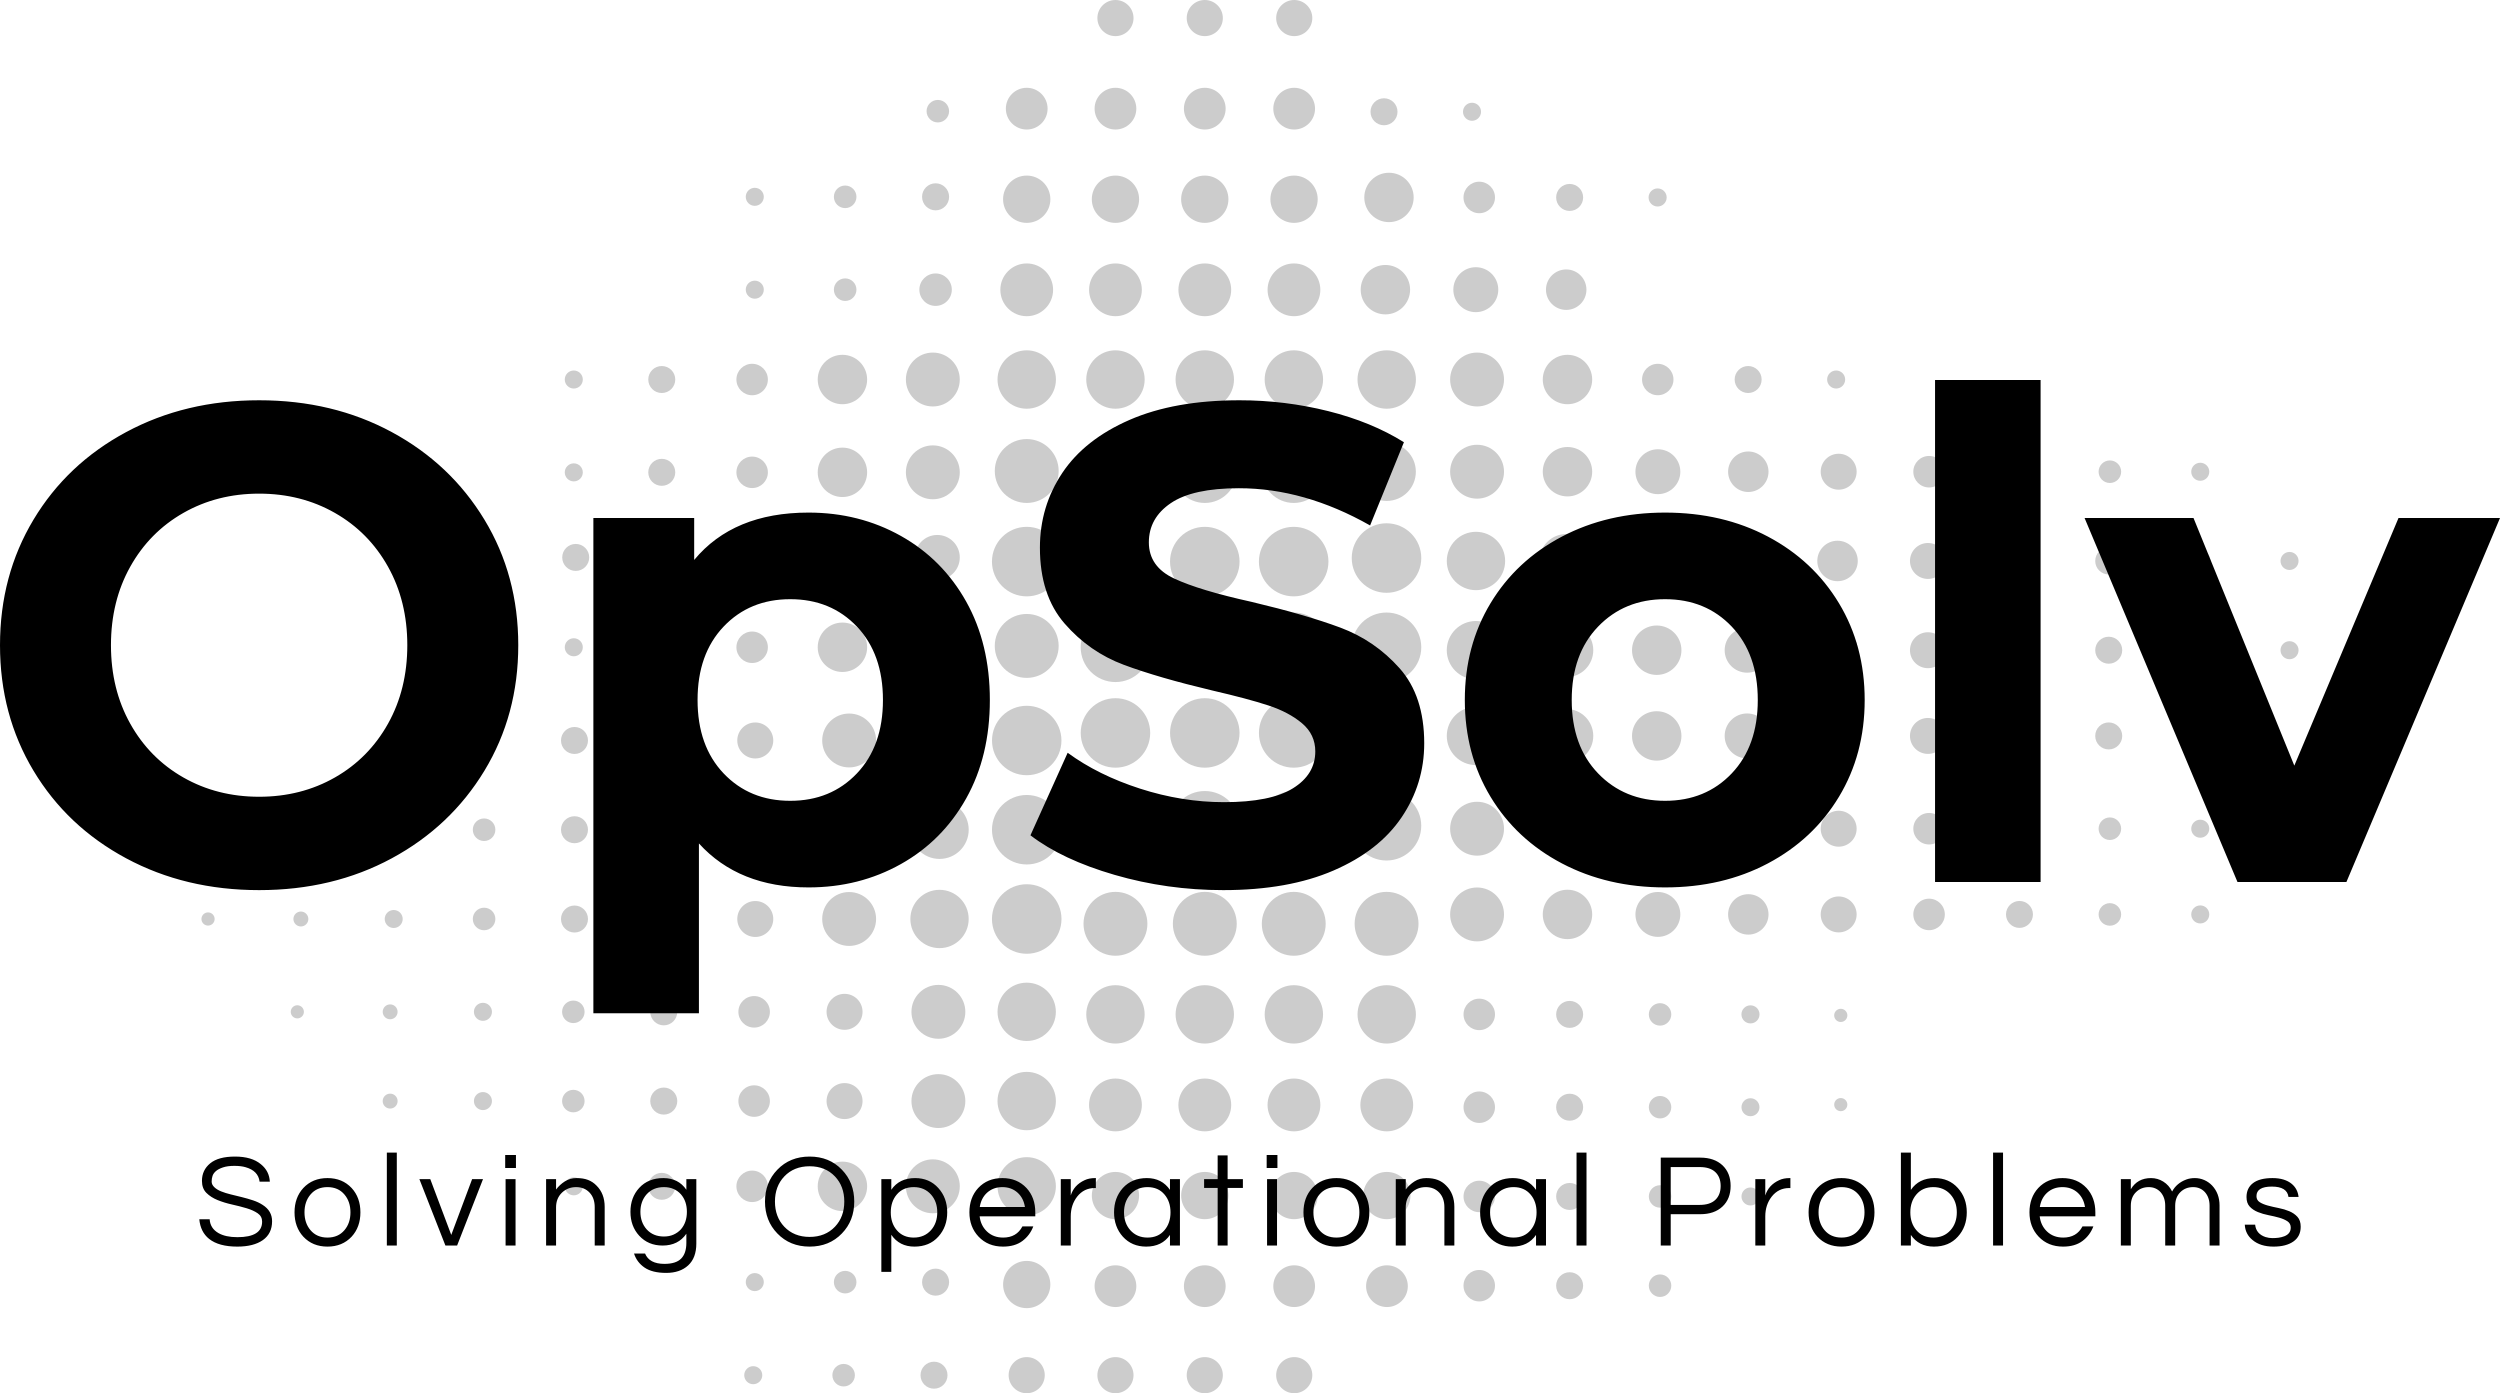 <svg viewBox="299 260.114 380 211.772" width="5000" height="2786.468" xmlns="http://www.w3.org/2000/svg" xmlns:xlink="http://www.w3.org/1999/xlink" preserveAspectRatio="none"><defs></defs><style>.companyName {fill:#000000;fill-opacity:1;}.icon2 {fill:#3F3F3F;fill-opacity:1;}.icon3 {fill:#797979;fill-opacity:1;}.shape {fill:#000000;fill-opacity:1;}.text {fill:#000000;fill-opacity:1;}</style><g opacity="0.2" transform="rotate(0 329.62 260.114)">
<svg width="318.76" height="211.772" x="329.62" y="260.114" version="1.1" preserveAspectRatio="none" viewBox="4.201 21.967 89.03 59.148">
  <g transform="matrix(1 0 0 1 0 0)" class="shape"><g><circle cx="46.796" cy="22.734" r="0.767"></circle><circle cx="46.796" cy="26.58" r="0.886"></circle><circle cx="46.796" cy="30.425" r="1.004"></circle><circle cx="46.797" cy="34.271" r="1.12"></circle><circle cx="46.796" cy="38.079" r="1.24"></circle><circle cx="46.797" cy="41.963" r="1.356"></circle><circle cx="46.797" cy="45.809" r="1.476"></circle><circle cx="43.004" cy="22.734" r="0.767"></circle><circle cx="43.004" cy="26.58" r="0.886"></circle><circle cx="43.004" cy="30.425" r="1.004"></circle><circle cx="43.004" cy="34.271" r="1.12"></circle><circle cx="43.004" cy="38.079" r="1.24"></circle><circle cx="43.004" cy="41.963" r="1.356"></circle><circle cx="43.004" cy="80.348" r="0.767"></circle><circle cx="43.004" cy="76.57" r="0.886"></circle><circle cx="43.004" cy="72.723" r="1.003"></circle><circle cx="43.004" cy="68.876" r="1.121"></circle><circle cx="43.004" cy="65.031" r="1.239"></circle><circle cx="43.004" cy="61.186" r="1.356"></circle><circle cx="46.796" cy="80.348" r="0.767"></circle><circle cx="46.796" cy="76.57" r="0.886"></circle><circle cx="46.796" cy="72.723" r="1.003"></circle><circle cx="46.797" cy="68.876" r="1.121"></circle><circle cx="46.796" cy="65.031" r="1.239"></circle><circle cx="46.797" cy="61.186" r="1.356"></circle><circle cx="43.004" cy="45.809" r="1.476"></circle><circle cx="46.797" cy="49.447" r="1.476"></circle><circle cx="43.004" cy="49.447" r="1.476"></circle><circle cx="46.797" cy="53.083" r="1.475"></circle><circle cx="43.004" cy="53.083" r="1.475"></circle><circle cx="46.797" cy="57.024" r="1.475"></circle><circle cx="50.594" cy="22.734" r="0.767"></circle><circle cx="50.591" cy="26.58" r="0.886"></circle><circle cx="50.586" cy="30.425" r="1.004"></circle><circle cx="50.582" cy="34.271" r="1.12"></circle><circle cx="50.578" cy="38.079" r="1.24"></circle><circle cx="50.573" cy="41.963" r="1.356"></circle><circle cx="50.57" cy="45.809" r="1.476"></circle><circle cx="50.594" cy="80.348" r="0.767"></circle><circle cx="50.591" cy="76.57" r="0.886"></circle><circle cx="50.586" cy="72.723" r="1.003"></circle><circle cx="50.582" cy="68.876" r="1.121"></circle><circle cx="50.578" cy="65.031" r="1.239"></circle><circle cx="50.573" cy="61.186" r="1.356"></circle><circle cx="50.57" cy="49.447" r="1.476"></circle><circle cx="50.57" cy="53.083" r="1.475"></circle><circle cx="50.57" cy="57.024" r="1.475"></circle><circle cx="54.53" cy="76.57" r="0.886"></circle><circle cx="54.525" cy="72.723" r="1.003"></circle><circle cx="54.522" cy="68.876" r="1.121"></circle><circle cx="54.52" cy="65.031" r="1.239"></circle><circle cx="58.309" cy="49.571" r="1.24"></circle><circle cx="62.145" cy="49.571" r="1.144"></circle><circle cx="65.983" cy="49.571" r="1.049"></circle><circle cx="69.821" cy="49.571" r="0.954"></circle><circle cx="73.659" cy="49.571" r="0.859"></circle><circle cx="77.497" cy="49.571" r="0.763"></circle><circle cx="81.334" cy="49.571" r="0.668"></circle><circle cx="85.172" cy="49.571" r="0.573"></circle><circle cx="89.01" cy="49.571" r="0.479"></circle><circle cx="92.848" cy="49.571" r="0.383"></circle><path d="M35.535,52.165c0.684,0,1.239,0.553,1.239,1.238s-0.556,1.24-1.239,1.24s-1.238-0.555-1.238-1.24   C34.297,52.722,34.852,52.165,35.535,52.165z"></path><circle cx="31.698" cy="53.403" r="1.144"></circle><circle cx="27.713" cy="53.403" r="0.764"></circle><circle cx="23.876" cy="53.403" r="0.668"></circle><circle cx="20.038" cy="53.403" r="0.573"></circle><circle cx="16.2" cy="53.403" r="0.479"></circle><circle cx="12.363" cy="53.403" r="0.383"></circle><circle cx="58.356" cy="57.149" r="1.144"></circle><circle cx="62.194" cy="57.149" r="1.049"></circle><circle cx="66.032" cy="57.149" r="0.953"></circle><circle cx="69.87" cy="57.149" r="0.858"></circle><circle cx="73.707" cy="57.149" r="0.763"></circle><circle cx="77.545" cy="57.149" r="0.669"></circle><circle cx="81.383" cy="57.149" r="0.572"></circle><circle cx="85.221" cy="57.149" r="0.479"></circle><circle cx="89.058" cy="57.149" r="0.383"></circle><circle cx="58.356" cy="60.788" r="1.144"></circle><circle cx="62.194" cy="60.788" r="1.049"></circle><circle cx="66.032" cy="60.788" r="0.953"></circle><path d="M70.729,60.788c0,0.473-0.384,0.857-0.859,0.857c-0.474,0-0.857-0.385-0.857-0.857c0-0.477,0.384-0.859,0.857-0.859   C70.345,59.929,70.729,60.312,70.729,60.788z"></path><circle cx="73.707" cy="60.788" r="0.763"></circle><circle cx="77.545" cy="60.788" r="0.669"></circle><circle cx="81.383" cy="60.788" r="0.572"></circle><circle cx="85.221" cy="60.788" r="0.479"></circle><circle cx="89.058" cy="60.788" r="0.383"></circle><circle cx="58.449" cy="65.032" r="0.668"></circle><circle cx="62.286" cy="65.032" r="0.573"></circle><circle cx="66.124" cy="65.032" r="0.477"></circle><circle cx="69.963" cy="65.031" r="0.384"></circle><circle cx="58.449" cy="68.972" r="0.668"></circle><circle cx="62.286" cy="68.972" r="0.573"></circle><circle cx="66.124" cy="68.972" r="0.477"></circle><circle cx="69.963" cy="68.973" r="0.382"></circle><circle cx="58.449" cy="72.761" r="0.668"></circle><circle cx="62.286" cy="72.761" r="0.573"></circle><circle cx="66.124" cy="72.761" r="0.477"></circle><circle cx="69.963" cy="72.762" r="0.382"></circle><path d="M59.117,76.548c0,0.369-0.3,0.67-0.669,0.67s-0.668-0.301-0.668-0.67c0-0.367,0.299-0.666,0.668-0.666   S59.117,76.181,59.117,76.548z"></path><path d="M62.858,76.548c0,0.318-0.255,0.576-0.572,0.576c-0.316,0-0.573-0.258-0.573-0.576c0-0.314,0.257-0.57,0.573-0.57   C62.604,75.978,62.858,76.233,62.858,76.548z"></path><path d="M66.601,76.548c0,0.264-0.212,0.48-0.478,0.48c-0.263,0-0.477-0.217-0.477-0.48c0-0.262,0.214-0.477,0.477-0.477   C66.389,76.071,66.601,76.286,66.601,76.548z"></path><circle cx="39.236" cy="80.348" r="0.767"></circle><circle cx="35.301" cy="80.349" r="0.573"></circle><circle cx="31.464" cy="80.349" r="0.478"></circle><circle cx="27.627" cy="80.349" r="0.383"></circle><circle cx="58.309" cy="53.209" r="1.239"></circle><circle cx="62.145" cy="53.21" r="1.144"></circle><circle cx="65.983" cy="53.21" r="1.049"></circle><circle cx="69.821" cy="53.21" r="0.954"></circle><circle cx="73.659" cy="53.21" r="0.859"></circle><circle cx="77.497" cy="53.21" r="0.763"></circle><circle cx="81.334" cy="53.21" r="0.668"></circle><circle cx="85.172" cy="53.21" r="0.573"></circle><circle cx="89.01" cy="53.21" r="0.479"></circle><circle cx="54.514" cy="61.186" r="1.356"></circle><circle cx="54.511" cy="49.447" r="1.476"></circle><circle cx="58.309" cy="45.783" r="1.239"></circle><circle cx="62.145" cy="45.782" r="1.144"></circle><circle cx="65.983" cy="45.782" r="1.049"></circle><circle cx="69.821" cy="45.782" r="0.954"></circle><circle cx="73.659" cy="45.782" r="0.859"></circle><circle cx="77.497" cy="45.782" r="0.763"></circle><path d="M82.002,45.782c0,0.369-0.299,0.67-0.667,0.67c-0.369,0-0.669-0.301-0.669-0.67c0-0.367,0.3-0.668,0.669-0.668   C81.703,45.114,82.002,45.415,82.002,45.782z"></path><circle cx="85.172" cy="45.782" r="0.573"></circle><circle cx="89.01" cy="45.782" r="0.479"></circle><circle cx="92.848" cy="45.782" r="0.383"></circle><circle cx="35.441" cy="45.632" r="0.954"></circle><circle cx="31.604" cy="45.632" r="0.858"></circle><circle cx="27.766" cy="45.632" r="0.764"></circle><circle cx="23.928" cy="45.632" r="0.668"></circle><circle cx="20.09" cy="45.632" r="0.573"></circle><circle cx="16.252" cy="45.632" r="0.478"></circle><circle cx="12.414" cy="45.631" r="0.382"></circle><circle cx="35.368" cy="30.323" r="0.574"></circle><circle cx="31.529" cy="30.323" r="0.479"></circle><circle cx="27.692" cy="30.323" r="0.383"></circle><circle cx="35.368" cy="34.265" r="0.689"></circle><circle cx="31.529" cy="34.265" r="0.479"></circle><circle cx="27.692" cy="34.265" r="0.383"></circle><circle cx="35.463" cy="26.687" r="0.478"></circle><path d="M54.52,43.233c-0.686,0-1.24-0.555-1.24-1.24c0-0.682,0.555-1.238,1.24-1.238c0.683,0,1.237,0.557,1.237,1.238   C55.757,42.679,55.202,43.233,54.52,43.233z"></path><circle cx="58.356" cy="41.993" r="1.144"></circle><circle cx="62.194" cy="41.993" r="1.049"></circle><circle cx="54.52" cy="38.079" r="1.24"></circle><circle cx="58.356" cy="38.079" r="1.144"></circle><circle cx="62.194" cy="38.079" r="1.049"></circle><circle cx="66.032" cy="41.993" r="0.953"></circle><path d="M70.729,41.993c0,0.473-0.384,0.861-0.859,0.861c-0.474,0-0.857-0.389-0.857-0.861s0.384-0.859,0.857-0.859   C70.345,41.134,70.729,41.521,70.729,41.993z"></path><circle cx="54.464" cy="34.265" r="1.049"></circle><circle cx="58.302" cy="34.265" r="0.954"></circle><circle cx="62.14" cy="34.265" r="0.859"></circle><circle cx="73.707" cy="41.993" r="0.763"></circle><circle cx="77.545" cy="41.993" r="0.669"></circle><circle cx="66.027" cy="38.079" r="0.667"></circle><circle cx="81.383" cy="41.993" r="0.572"></circle><circle cx="69.864" cy="38.079" r="0.573"></circle><circle cx="85.221" cy="41.993" r="0.479"></circle><circle cx="89.058" cy="41.995" r="0.383"></circle><circle cx="73.6" cy="38.079" r="0.383"></circle><circle cx="35.251" cy="38.079" r="1.144"></circle><circle cx="31.413" cy="38.079" r="1.049"></circle><circle cx="27.58" cy="38.079" r="0.668"></circle><circle cx="23.743" cy="38.079" r="0.573"></circle><circle cx="20.008" cy="38.079" r="0.383"></circle><circle cx="35.251" cy="42.019" r="1.144"></circle><circle cx="31.413" cy="42.019" r="1.049"></circle><circle cx="27.58" cy="42.019" r="0.668"></circle><circle cx="23.743" cy="42.019" r="0.573"></circle><circle cx="20.008" cy="42.021" r="0.383"></circle><circle cx="54.616" cy="30.349" r="1.048"></circle><path d="M59.117,30.349c0,0.369-0.3,0.67-0.669,0.67s-0.668-0.301-0.668-0.67c0-0.367,0.299-0.668,0.668-0.668   S59.117,29.981,59.117,30.349z"></path><circle cx="62.286" cy="30.349" r="0.573"></circle><circle cx="66.021" cy="30.35" r="0.384"></circle><circle cx="54.405" cy="26.712" r="0.573"></circle><circle cx="58.141" cy="26.712" r="0.383"></circle><circle cx="54.511" cy="45.658" r="1.476"></circle><circle cx="54.511" cy="53.083" r="1.475"></circle><circle cx="54.511" cy="57.024" r="1.475"></circle><circle cx="43.004" cy="57.024" r="1.475"></circle><circle cx="39.237" cy="26.58" r="0.886"></circle><circle cx="39.237" cy="30.425" r="1.004"></circle><circle cx="35.368" cy="76.399" r="0.574"></circle><circle cx="31.529" cy="76.399" r="0.479"></circle><circle cx="27.692" cy="76.397" r="0.383"></circle><circle cx="39.237" cy="76.5" r="1.003"></circle><circle cx="39.237" cy="34.271" r="1.12"></circle><circle cx="39.237" cy="38.079" r="1.24"></circle><path d="M34.107,72.329c0-0.629,0.512-1.143,1.143-1.143c0.633,0,1.146,0.514,1.146,1.143c0,0.635-0.513,1.146-1.146,1.146   C34.619,73.476,34.107,72.964,34.107,72.329z"></path><path d="M30.364,72.329c0-0.576,0.47-1.047,1.049-1.047c0.58,0,1.049,0.471,1.049,1.047c0,0.584-0.469,1.053-1.049,1.053   C30.834,73.382,30.364,72.913,30.364,72.329z"></path><path d="M26.912,72.329c0-0.365,0.301-0.666,0.669-0.666c0.369,0,0.667,0.301,0.667,0.666c0,0.371-0.298,0.67-0.667,0.67   C27.213,72.999,26.912,72.7,26.912,72.329z"></path><path d="M23.17,72.329c0-0.314,0.257-0.57,0.573-0.57s0.572,0.256,0.572,0.57c0,0.318-0.256,0.574-0.572,0.574   S23.17,72.647,23.17,72.329z"></path><path d="M20.008,71.948c0.212,0,0.384,0.17,0.384,0.381c0,0.215-0.172,0.385-0.384,0.385c-0.21,0-0.383-0.17-0.383-0.385   C19.625,72.118,19.798,71.948,20.008,71.948z"></path><path d="M39.237,71.093c-0.687,0-1.24,0.553-1.24,1.236c0,0.688,0.554,1.24,1.24,1.24c0.684,0,1.238-0.553,1.238-1.24   C40.476,71.646,39.921,71.093,39.237,71.093z"></path><circle cx="39.237" cy="41.963" r="1.356"></circle><circle cx="35.251" cy="49.446" r="1.144"></circle><circle cx="31.413" cy="49.446" r="1.049"></circle><circle cx="27.58" cy="49.446" r="0.668"></circle><circle cx="23.743" cy="49.446" r="0.573"></circle><circle cx="20.008" cy="49.446" r="0.383"></circle><path d="M39.237,48.032c-0.751,0-1.357,0.609-1.357,1.359c0,0.746,0.606,1.355,1.357,1.355c0.748,0,1.356-0.609,1.356-1.355   C40.594,48.642,39.985,48.032,39.237,48.032z"></path><circle cx="39.237" cy="45.809" r="1.476"></circle><circle cx="39.237" cy="53.404" r="1.474"></circle><circle cx="35.535" cy="57.193" r="1.239"></circle><circle cx="31.698" cy="57.192" r="1.144"></circle><circle cx="27.713" cy="57.192" r="0.764"></circle><circle cx="23.876" cy="57.192" r="0.668"></circle><circle cx="20.038" cy="57.192" r="0.573"></circle><circle cx="16.2" cy="57.192" r="0.479"></circle><circle cx="12.363" cy="57.193" r="0.382"></circle><circle cx="8.422" cy="57.191" r="0.317"></circle><circle cx="4.481" cy="57.193" r="0.28"></circle><circle cx="39.237" cy="57.192" r="1.475"></circle><circle cx="35.535" cy="60.981" r="1.238"></circle><circle cx="31.698" cy="60.981" r="1.144"></circle><path d="M26.949,60.981c0-0.422,0.343-0.762,0.766-0.762c0.42,0,0.762,0.34,0.762,0.762c0,0.424-0.342,0.764-0.762,0.764   C27.292,61.745,26.949,61.405,26.949,60.981z"></path><path d="M23.208,60.983c0-0.369,0.299-0.67,0.668-0.67s0.669,0.299,0.669,0.67c-0.001,0.367-0.3,0.666-0.669,0.666   S23.208,61.351,23.208,60.983z"></path><circle cx="20.038" cy="60.983" r="0.573"></circle><circle cx="16.2" cy="60.981" r="0.479"></circle><circle cx="12.363" cy="60.982" r="0.382"></circle><circle cx="8.422" cy="60.982" r="0.317"></circle><circle cx="4.481" cy="60.982" r="0.28"></circle><circle cx="73.796" cy="65.074" r="0.28"></circle><circle cx="73.796" cy="68.862" r="0.279"></circle><circle cx="39.236" cy="64.923" r="1.238"></circle><circle cx="35.487" cy="64.923" r="1.144"></circle><circle cx="31.503" cy="64.923" r="0.764"></circle><circle cx="27.665" cy="64.923" r="0.669"></circle><circle cx="23.828" cy="64.923" r="0.574"></circle><circle cx="19.989" cy="64.923" r="0.478"></circle><circle cx="16.151" cy="64.923" r="0.383"></circle><circle cx="12.212" cy="64.923" r="0.316"></circle><circle cx="8.271" cy="64.923" r="0.279"></circle><circle cx="39.236" cy="68.711" r="1.239"></circle><circle cx="35.487" cy="68.712" r="1.144"></circle><circle cx="31.503" cy="68.712" r="0.764"></circle><circle cx="27.665" cy="68.712" r="0.669"></circle><circle cx="23.828" cy="68.712" r="0.574"></circle><circle cx="19.989" cy="68.712" r="0.478"></circle><circle cx="16.151" cy="68.712" r="0.383"></circle><circle cx="12.212" cy="68.713" r="0.317"></circle><circle cx="39.237" cy="60.982" r="1.476"></circle></g></g>
</svg>
</g><g opacity="1" transform="rotate(0 329.293 435.307)">
<svg width="319.413" height="18.289" x="329.293" y="435.307" version="1.1" preserveAspectRatio="none" viewBox="1.28 -28 632.84 36.24">
  <g transform="matrix(1 0 0 1 0 0)" class="text"><path d="M6.28-22.42Q5.52-21.76 5.26-20.96Q5-20.16 5-19.26Q5-18.36 5.78-17.60Q6.56-16.84 7.84-16.32Q9.12-15.80 10.76-15.40Q12.40-15 14.10-14.58Q15.80-14.16 17.44-13.62Q19.08-13.08 20.36-12.24L20.36-12.24Q23.20-10.44 23.20-7.32L23.20-7.32Q23.20-3.60 20.42-1.64Q17.64 0.32 12.72 0.32L12.72 0.32Q7.16 0.32 4.24-2L4.24-2Q1.64-4.08 1.28-7.92L1.28-7.92L4.40-7.92Q4.56-5.20 7.04-3.76L7.04-3.76Q9.20-2.52 12.76-2.52L12.76-2.52Q20.20-2.52 20.20-7.20L20.20-7.20Q20.20-8.80 18.86-9.72Q17.52-10.64 15.50-11.24Q13.48-11.84 11.14-12.36Q8.80-12.88 6.78-13.70Q4.76-14.52 3.42-15.86Q2.08-17.20 2.08-19.48L2.08-19.48Q2.08-22.72 4.56-24.76Q7.04-26.80 12.04-26.80L12.04-26.80Q17.08-26.80 19.84-24.48L19.84-24.48Q22.36-22.44 22.52-19.24L22.52-19.24L19.44-19.24Q19.04-22.52 15.20-23.60L15.20-23.60Q13.84-24 11.82-24Q9.80-24 8.42-23.54Q7.04-23.08 6.28-22.42Z M39.88-20.32L39.88-20.32Q44.36-20.32 47.16-17.32L47.16-17.32Q49.80-14.44 49.80-10L49.80-10Q49.80-5.56 47.16-2.68L47.16-2.68Q44.36 0.32 39.88 0.32L39.88 0.32Q35.40 0.32 32.60-2.68L32.60-2.68Q29.96-5.56 29.96-10L29.96-10Q29.96-14.44 32.60-17.32L32.60-17.32Q35.40-20.32 39.88-20.32ZM39.88-2.40L39.88-2.40Q43.12-2.40 45-4.64L45-4.64Q46.80-6.76 46.80-10L46.80-10Q46.80-13.24 45-15.36L45-15.36Q43.12-17.60 39.88-17.60L39.88-17.60Q36.64-17.60 34.76-15.36L34.76-15.36Q32.96-13.24 32.96-10L32.96-10Q32.96-6.76 34.76-4.64L34.76-4.64Q36.64-2.40 39.88-2.40Z M60.76-28L60.76 0L57.76 0L57.76-28L60.76-28Z M83.44-20L86.72-20L78.92 0L75.40 0L67.56-20L70.84-20L77.16-3.20L83.44-20Z M93.52 0L93.52-20L96.52-20L96.52 0L93.52 0ZM93.40-27.28L96.64-27.28L96.64-23.36L93.40-23.36L93.40-27.28Z M105.72-20L108.72-20L108.72-16.88Q109.80-18.32 111.36-19.32Q112.92-20.32 114.92-20.32Q116.92-20.32 118.36-19.76Q119.80-19.20 120.88-18.08L120.88-18.08Q123.36-15.64 123.36-11.64L123.36-11.64L123.36 0L120.36 0L120.36-11.56Q120.36-14.32 118.80-15.96Q117.24-17.60 114.76-17.60L114.76-17.60Q112.24-17.60 110.48-15.92L110.48-15.92Q108.72-14.20 108.72-11.52L108.72-11.52L108.72 0L105.72 0L105.72-20Z M147.96-16.80L147.96-16.80L147.96-20L150.96-20L150.96-0.60Q150.96 3.72 148.50 5.98Q146.04 8.24 141.88 8.24Q137.72 8.24 135.38 6.64Q133.04 5.04 132.20 2.40L132.20 2.40L135.52 2.40Q136.80 5.52 141.36 5.52L141.36 5.52Q144.84 5.52 146.40 3.92Q147.96 2.32 147.96-0.80L147.96-0.80L147.96-3.56Q145.52 0 140.80 0L140.80 0Q136.48 0 133.76-2.96L133.76-2.96Q131.12-5.84 131.12-10.16L131.12-10.16Q131.12-14.48 133.76-17.36L133.76-17.36Q136.48-20.32 141.02-20.32Q145.56-20.32 147.96-16.80ZM141.20-2.72L141.20-2.72Q142.84-2.72 144.12-3.30Q145.40-3.88 146.32-4.88L146.32-4.88Q148.12-6.96 148.12-10.16L148.12-10.16Q148.12-13.36 146.32-15.44L146.32-15.44Q144.36-17.60 141.20-17.60L141.20-17.60Q137.96-17.60 136-15.44L136-15.44Q134.12-13.32 134.12-10.16L134.12-10.16Q134.12-7 136-4.88L136-4.88Q137.96-2.72 141.20-2.72Z M185.08-26.80L185.08-26.80Q191-26.80 194.80-22.84L194.80-22.84Q198.52-19 198.52-13.24Q198.52-7.48 194.80-3.64L194.80-3.64Q191 0.32 185.08 0.32L185.08 0.32Q179.16 0.32 175.36-3.64L175.36-3.64Q171.64-7.48 171.64-13.24Q171.64-19 175.36-22.84L175.36-22.84Q179.16-26.80 185.08-26.80ZM185.08-2.60L185.08-2.60Q189.80-2.60 192.72-5.68L192.72-5.68Q195.52-8.64 195.52-13.24L195.52-13.24Q195.52-17.84 192.72-20.80L192.72-20.80Q189.80-23.88 185.08-23.88L185.08-23.88Q180.36-23.88 177.44-20.80L177.44-20.80Q174.64-17.84 174.64-13.24L174.64-13.24Q174.64-8.64 177.44-5.68L177.44-5.68Q180.36-2.60 185.08-2.60Z M209.68-20L209.68-16.80Q212.08-20.32 216.84-20.32L216.84-20.32Q221.16-20.32 223.84-17.32L223.84-17.32Q226.52-14.36 226.52-10L226.52-10Q226.52-5.64 223.84-2.68L223.84-2.68Q221.16 0.32 216.64 0.32Q212.12 0.32 209.68-3.24L209.68-3.24L209.68 7.92L206.68 7.92L206.68-20L209.68-20ZM216.44-17.60L216.44-17.60Q213.20-17.60 211.32-15.36L211.32-15.36Q209.52-13.24 209.52-10L209.52-10Q209.52-6.76 211.32-4.64L211.32-4.64Q213.20-2.40 216.44-2.40L216.44-2.40Q219.64-2.40 221.64-4.64L221.64-4.64Q223.52-6.76 223.52-10L223.52-10Q223.52-13.24 221.64-15.36L221.64-15.36Q219.64-17.60 216.44-17.60Z M243.36-2.40L243.36-2.40Q247.40-2.40 249.16-5.76L249.16-5.76L252.44-5.76Q251.40-3.04 249.14-1.36Q246.88 0.32 243.32 0.32L243.32 0.32Q238.80 0.32 235.96-2.68L235.96-2.68Q233.20-5.60 233.20-10L233.20-10Q233.20-14.44 235.84-17.32L235.84-17.32Q238.64-20.32 243.12-20.32L243.12-20.32Q247.60-20.32 250.40-17.32L250.40-17.32Q253.04-14.44 253.04-10L253.04-10L253.04-8.80L236.28-8.80Q236.60-6.04 238.48-4.24L238.48-4.24Q240.40-2.40 243.36-2.40ZM243.12-17.60L243.12-17.60Q240.36-17.60 238.48-15.88L238.48-15.88Q236.72-14.24 236.32-11.60L236.32-11.60L249.92-11.60Q249.52-14.24 247.76-15.88L247.76-15.88Q245.88-17.60 243.12-17.60Z M271.08-20.32L271.28-20.32L271.28-17.32L270.92-17.32Q267.68-17.32 265.64-14.72L265.64-14.72Q263.72-12.24 263.72-8.80L263.72-8.80L263.72 0L260.72 0L260.72-20L263.72-20L263.72-15.08Q264.68-18.20 267.88-19.68L267.88-19.68Q269.20-20.32 271.08-20.32L271.08-20.32Z M293.60 0L293.60-3.20Q291.20 0.32 286.44 0.32L286.44 0.32Q282.12 0.32 279.40-2.68L279.40-2.68Q276.76-5.64 276.76-10L276.76-10Q276.76-14.36 279.40-17.32L279.40-17.32Q282.12-20.32 286.64-20.32Q291.16-20.32 293.60-16.76L293.60-16.76L293.60-20L296.60-20L296.60 0L293.60 0ZM286.84-2.40L286.84-2.40Q290.08-2.40 291.96-4.64L291.96-4.64Q293.76-6.76 293.76-10L293.76-10Q293.76-13.24 291.96-15.36L291.96-15.36Q290.08-17.60 286.84-17.60L286.84-17.60Q283.64-17.60 281.64-15.36L281.64-15.36Q279.76-13.24 279.76-10L279.76-10Q279.76-6.76 281.64-4.64L281.64-4.64Q283.64-2.40 286.84-2.40Z M310.96 0L307.96 0L307.96-17.36L303.88-17.36L303.88-20L307.96-20L307.96-27.16L310.96-27.16L310.96-20L315.56-20L315.56-17.36L310.96-17.36L310.96 0Z M322.84 0L322.84-20L325.84-20L325.84 0L322.84 0ZM322.72-27.28L325.96-27.28L325.96-23.36L322.72-23.36L322.72-27.28Z M343.72-20.32L343.72-20.32Q348.20-20.32 351.00-17.32L351.00-17.32Q353.64-14.44 353.64-10L353.64-10Q353.64-5.56 351.00-2.68L351.00-2.68Q348.20 0.32 343.72 0.32L343.72 0.32Q339.24 0.32 336.44-2.68L336.44-2.68Q333.80-5.56 333.80-10L333.80-10Q333.80-14.44 336.44-17.32L336.44-17.32Q339.24-20.32 343.72-20.32ZM343.72-2.40L343.72-2.40Q346.96-2.40 348.84-4.64L348.84-4.64Q350.64-6.76 350.64-10L350.64-10Q350.64-13.24 348.84-15.36L348.84-15.36Q346.96-17.60 343.72-17.60L343.72-17.60Q340.48-17.60 338.60-15.36L338.60-15.36Q336.80-13.24 336.80-10L336.80-10Q336.80-6.76 338.60-4.64L338.60-4.64Q340.48-2.40 343.72-2.40Z M361.60-20L364.60-20L364.60-16.88Q365.68-18.32 367.24-19.32Q368.80-20.32 370.80-20.32Q372.80-20.32 374.24-19.76Q375.68-19.20 376.76-18.08L376.76-18.08Q379.24-15.64 379.24-11.64L379.24-11.64L379.24 0L376.24 0L376.24-11.56Q376.24-14.32 374.68-15.96Q373.12-17.60 370.64-17.60L370.64-17.60Q368.12-17.60 366.36-15.92L366.36-15.92Q364.60-14.20 364.60-11.52L364.60-11.52L364.60 0L361.60 0L361.60-20Z M403.84 0L403.84-3.20Q401.44 0.32 396.68 0.32L396.68 0.32Q392.36 0.32 389.64-2.68L389.64-2.68Q387.00-5.64 387.00-10L387.00-10Q387.00-14.36 389.64-17.32L389.64-17.32Q392.36-20.32 396.88-20.32Q401.40-20.32 403.84-16.76L403.84-16.76L403.84-20L406.84-20L406.84 0L403.84 0ZM397.08-2.40L397.08-2.40Q400.32-2.40 402.20-4.64L402.20-4.64Q404.00-6.76 404.00-10L404.00-10Q404.00-13.24 402.20-15.36L402.20-15.36Q400.32-17.60 397.08-17.60L397.08-17.60Q393.88-17.60 391.88-15.36L391.88-15.36Q390.00-13.24 390.00-10L390.00-10Q390.00-6.76 391.88-4.64L391.88-4.64Q393.88-2.40 397.08-2.40Z M419.04-28L419.04 0L416.04 0L416.04-28L419.04-28Z M444.40-9.44L444.40 0L441.40 0L441.40-26.48L453.32-26.48Q457.52-26.48 460-24.16L460-24.16Q462.44-21.84 462.44-17.96L462.44-17.96Q462.44-14.04 459.98-11.74Q457.52-9.44 453.32-9.44L453.32-9.44L444.40-9.44ZM453.12-23.64L444.40-23.64L444.40-12.24L453.12-12.24Q456.24-12.24 457.84-13.76Q459.44-15.28 459.44-17.94Q459.44-20.60 457.84-22.12Q456.24-23.64 453.12-23.64L453.12-23.64Z M480.24-20.32L480.44-20.32L480.44-17.32L480.08-17.32Q476.84-17.32 474.80-14.72L474.80-14.72Q472.88-12.24 472.88-8.80L472.88-8.80L472.88 0L469.88 0L469.88-20L472.88-20L472.88-15.08Q473.84-18.20 477.04-19.68L477.04-19.68Q478.36-20.32 480.24-20.32L480.24-20.32Z M495.84-20.32L495.84-20.32Q500.32-20.32 503.12-17.32L503.12-17.32Q505.76-14.44 505.76-10L505.76-10Q505.76-5.56 503.12-2.68L503.12-2.68Q500.32 0.32 495.84 0.32L495.84 0.32Q491.36 0.32 488.56-2.68L488.56-2.68Q485.92-5.56 485.92-10L485.92-10Q485.92-14.44 488.56-17.32L488.56-17.32Q491.36-20.32 495.84-20.32ZM495.84-2.40L495.84-2.40Q499.08-2.40 500.96-4.64L500.96-4.64Q502.76-6.76 502.76-10L502.76-10Q502.76-13.24 500.96-15.36L500.96-15.36Q499.08-17.60 495.84-17.60L495.84-17.60Q492.60-17.60 490.72-15.36L490.72-15.36Q488.92-13.24 488.92-10L488.92-10Q488.92-6.76 490.72-4.64L490.72-4.64Q492.60-2.40 495.84-2.40Z M516.72-28L516.72-16.76Q519.16-20.32 523.88-20.32L523.88-20.32Q528.20-20.32 530.88-17.32L530.88-17.32Q533.56-14.36 533.56-10L533.56-10Q533.56-5.64 530.88-2.68L530.88-2.68Q528.20 0.32 523.66 0.32Q519.12 0.32 516.72-3.20L516.72-3.20L516.72 0L513.72 0L513.72-28L516.72-28ZM523.48-2.40L523.48-2.40Q526.68-2.40 528.68-4.64L528.68-4.64Q530.56-6.76 530.56-10L530.56-10Q530.56-13.24 528.68-15.36L528.68-15.36Q526.68-17.60 523.48-17.60L523.48-17.60Q520.24-17.60 518.36-15.36L518.36-15.36Q516.56-13.24 516.56-10L516.56-10Q516.56-6.76 518.36-4.64L518.36-4.64Q520.24-2.40 523.48-2.40Z M544.48-28L544.48 0L541.48 0L541.48-28L544.48-28Z M562.60-2.40L562.60-2.40Q566.64-2.40 568.40-5.76L568.40-5.76L571.68-5.76Q570.64-3.04 568.38-1.36Q566.12 0.32 562.56 0.32L562.56 0.32Q558.04 0.32 555.20-2.68L555.20-2.68Q552.44-5.60 552.44-10L552.44-10Q552.44-14.44 555.08-17.32L555.08-17.32Q557.88-20.32 562.36-20.32L562.36-20.32Q566.84-20.32 569.64-17.32L569.64-17.32Q572.28-14.44 572.28-10L572.28-10L572.28-8.80L555.52-8.80Q555.84-6.04 557.72-4.24L557.72-4.24Q559.64-2.40 562.60-2.40ZM562.36-17.60L562.36-17.60Q559.60-17.60 557.72-15.88L557.72-15.88Q555.96-14.24 555.56-11.60L555.56-11.60L569.16-11.60Q568.76-14.24 567.00-15.88L567.00-15.88Q565.12-17.60 562.36-17.60Z M582.96-20L582.96-16.96Q584.96-20.32 589.04-20.32L589.04-20.32Q591.04-20.32 592.74-19.26Q594.44-18.20 595.40-16.28L595.40-16.28Q596.76-18.80 599.64-19.88L599.64-19.88Q600.80-20.32 602.26-20.32Q603.72-20.32 605.06-19.74Q606.40-19.16 607.44-18.08L607.44-18.08Q609.68-15.68 609.68-12.08L609.68-12.08L609.68 0L606.68 0L606.68-12Q606.68-14.48 605.28-16.08L605.28-16.08Q603.88-17.60 601.72-17.60L601.72-17.60Q599.44-17.60 597.92-16.12L597.92-16.12Q596.32-14.60 596.32-11.96L596.32-11.96L596.32 0L593.32 0L593.32-12Q593.32-14.48 591.92-16.08L591.92-16.08Q590.52-17.60 588.36-17.60L588.36-17.60Q586.08-17.60 584.56-16.12L584.56-16.12Q582.96-14.60 582.96-11.96L582.96-11.96L582.96 0L579.96 0L579.96-20L582.96-20Z M633.48-14.64L630.44-14.64Q630.04-17.76 625.42-17.76Q620.80-17.76 620.80-14.88L620.80-14.88Q620.80-13.68 621.78-13.06Q622.76-12.44 624.24-12.04Q625.72-11.64 627.46-11.30Q629.20-10.96 630.68-10.34Q632.16-9.72 633.14-8.64Q634.12-7.56 634.12-5.68L634.12-5.68Q634.12-2.76 631.92-1.22Q629.72 0.32 625.96 0.32L625.96 0.32Q621.96 0.32 619.60-1.68L619.60-1.68Q617.44-3.44 617.28-6.28L617.28-6.28L620.40-6.28Q620.68-3.52 623.52-2.56L623.52-2.56Q624.56-2.24 625.58-2.24Q626.60-2.24 627.48-2.36Q628.36-2.48 629.20-2.80L629.20-2.80Q631.12-3.56 631.12-5.40L631.12-5.40Q631.12-6.64 630.14-7.30Q629.16-7.96 627.68-8.38Q626.20-8.80 624.46-9.14Q622.72-9.48 621.24-10.08Q619.76-10.68 618.78-11.72Q617.80-12.76 617.80-14.60L617.80-14.60Q617.80-17.32 619.78-18.82Q621.76-20.32 625.64-20.32L625.64-20.32Q629.32-20.32 631.44-18.56L631.44-18.56Q633.20-17.08 633.48-14.64L633.48-14.64Z"/></g>
</svg>
</g><g opacity="1" transform="rotate(0 299 317.87)">
<svg width="380" height="96.26" x="299" y="317.87" version="1.1" preserveAspectRatio="none" viewBox="1.56 -29.68 147.8 37.44">
  <g transform="matrix(1 0 0 1 0 0)" class="companyName"><path d="M16.88 0.48Q12.52 0.48 9.02-1.40Q5.52-3.28 3.54-6.58Q1.56-9.88 1.56-14L1.56-14Q1.56-18.12 3.54-21.42Q5.52-24.72 9.02-26.60Q12.52-28.48 16.88-28.48L16.88-28.48Q21.24-28.48 24.72-26.60Q28.20-24.72 30.20-21.42Q32.20-18.12 32.20-14L32.20-14Q32.20-9.88 30.20-6.58Q28.20-3.28 24.72-1.40Q21.24 0.48 16.88 0.48L16.88 0.48ZM16.88-5.04Q19.36-5.04 21.36-6.18Q23.36-7.32 24.50-9.36Q25.64-11.40 25.64-14L25.64-14Q25.64-16.60 24.50-18.64Q23.36-20.68 21.36-21.82Q19.36-22.96 16.88-22.96L16.88-22.96Q14.40-22.96 12.40-21.82Q10.40-20.68 9.26-18.64Q8.12-16.60 8.12-14L8.12-14Q8.12-11.40 9.26-9.36Q10.40-7.32 12.40-6.18Q14.40-5.04 16.88-5.04L16.88-5.04Z M49.36-21.84Q52.36-21.84 54.82-20.46Q57.28-19.08 58.68-16.58Q60.08-14.08 60.08-10.76L60.08-10.76Q60.08-7.44 58.68-4.94Q57.28-2.44 54.82-1.06Q52.36 0.32 49.36 0.32L49.36 0.32Q45.24 0.32 42.88-2.28L42.88-2.28L42.88 7.76L36.64 7.76L36.64-21.52L42.60-21.52L42.60-19.04Q44.92-21.84 49.36-21.84L49.36-21.84ZM48.28-4.80Q50.68-4.80 52.22-6.42Q53.76-8.04 53.76-10.76L53.76-10.76Q53.76-13.48 52.22-15.10Q50.68-16.72 48.28-16.72L48.28-16.72Q45.88-16.72 44.34-15.10Q42.80-13.48 42.80-10.76L42.80-10.76Q42.80-8.04 44.34-6.42Q45.88-4.80 48.28-4.80L48.28-4.80Z M73.88 0.48Q70.56 0.48 67.46-0.42Q64.36-1.32 62.48-2.76L62.48-2.76L64.68-7.64Q66.48-6.32 68.96-5.52Q71.44-4.72 73.92-4.72L73.92-4.72Q76.68-4.72 78-5.54Q79.32-6.36 79.32-7.72L79.32-7.72Q79.32-8.72 78.54-9.38Q77.76-10.04 76.54-10.44Q75.32-10.84 73.24-11.32L73.24-11.32Q70.04-12.08 68-12.84Q65.96-13.60 64.50-15.28Q63.04-16.96 63.04-19.76L63.04-19.76Q63.04-22.20 64.36-24.18Q65.68-26.16 68.34-27.32Q71-28.48 74.84-28.48L74.84-28.48Q77.52-28.48 80.08-27.84Q82.64-27.20 84.56-26L84.56-26L82.56-21.08Q78.68-23.28 74.80-23.28L74.80-23.28Q72.08-23.28 70.78-22.40Q69.48-21.52 69.48-20.08L69.48-20.08Q69.48-18.64 70.98-17.94Q72.48-17.24 75.56-16.56L75.56-16.56Q78.76-15.80 80.80-15.04Q82.84-14.28 84.30-12.64Q85.76-11 85.76-8.20L85.76-8.20Q85.76-5.80 84.42-3.82Q83.08-1.84 80.40-0.68Q77.72 0.48 73.88 0.48L73.88 0.48Z M100 0.32Q96.60 0.32 93.90-1.10Q91.20-2.52 89.68-5.04Q88.16-7.56 88.16-10.76L88.16-10.76Q88.16-13.96 89.68-16.48Q91.20-19 93.90-20.42Q96.60-21.84 100-21.84L100-21.84Q103.40-21.84 106.08-20.42Q108.76-19 110.28-16.48Q111.80-13.96 111.80-10.76L111.80-10.76Q111.80-7.56 110.28-5.04Q108.76-2.52 106.08-1.10Q103.40 0.32 100 0.32L100 0.32ZM100-4.80Q102.40-4.80 103.94-6.42Q105.48-8.04 105.48-10.76L105.48-10.76Q105.48-13.48 103.94-15.10Q102.40-16.72 100-16.72L100-16.72Q97.60-16.72 96.04-15.10Q94.48-13.48 94.48-10.76L94.48-10.76Q94.48-8.04 96.04-6.42Q97.60-4.80 100-4.80L100-4.80Z M115.96 0L115.96-29.68L122.20-29.68L122.20 0L115.96 0Z M143.36-21.52L149.36-21.52L140.28 0L133.84 0L124.80-21.52L131.24-21.52L137.20-6.88L143.36-21.52Z"/></g>
</svg>
</g></svg>